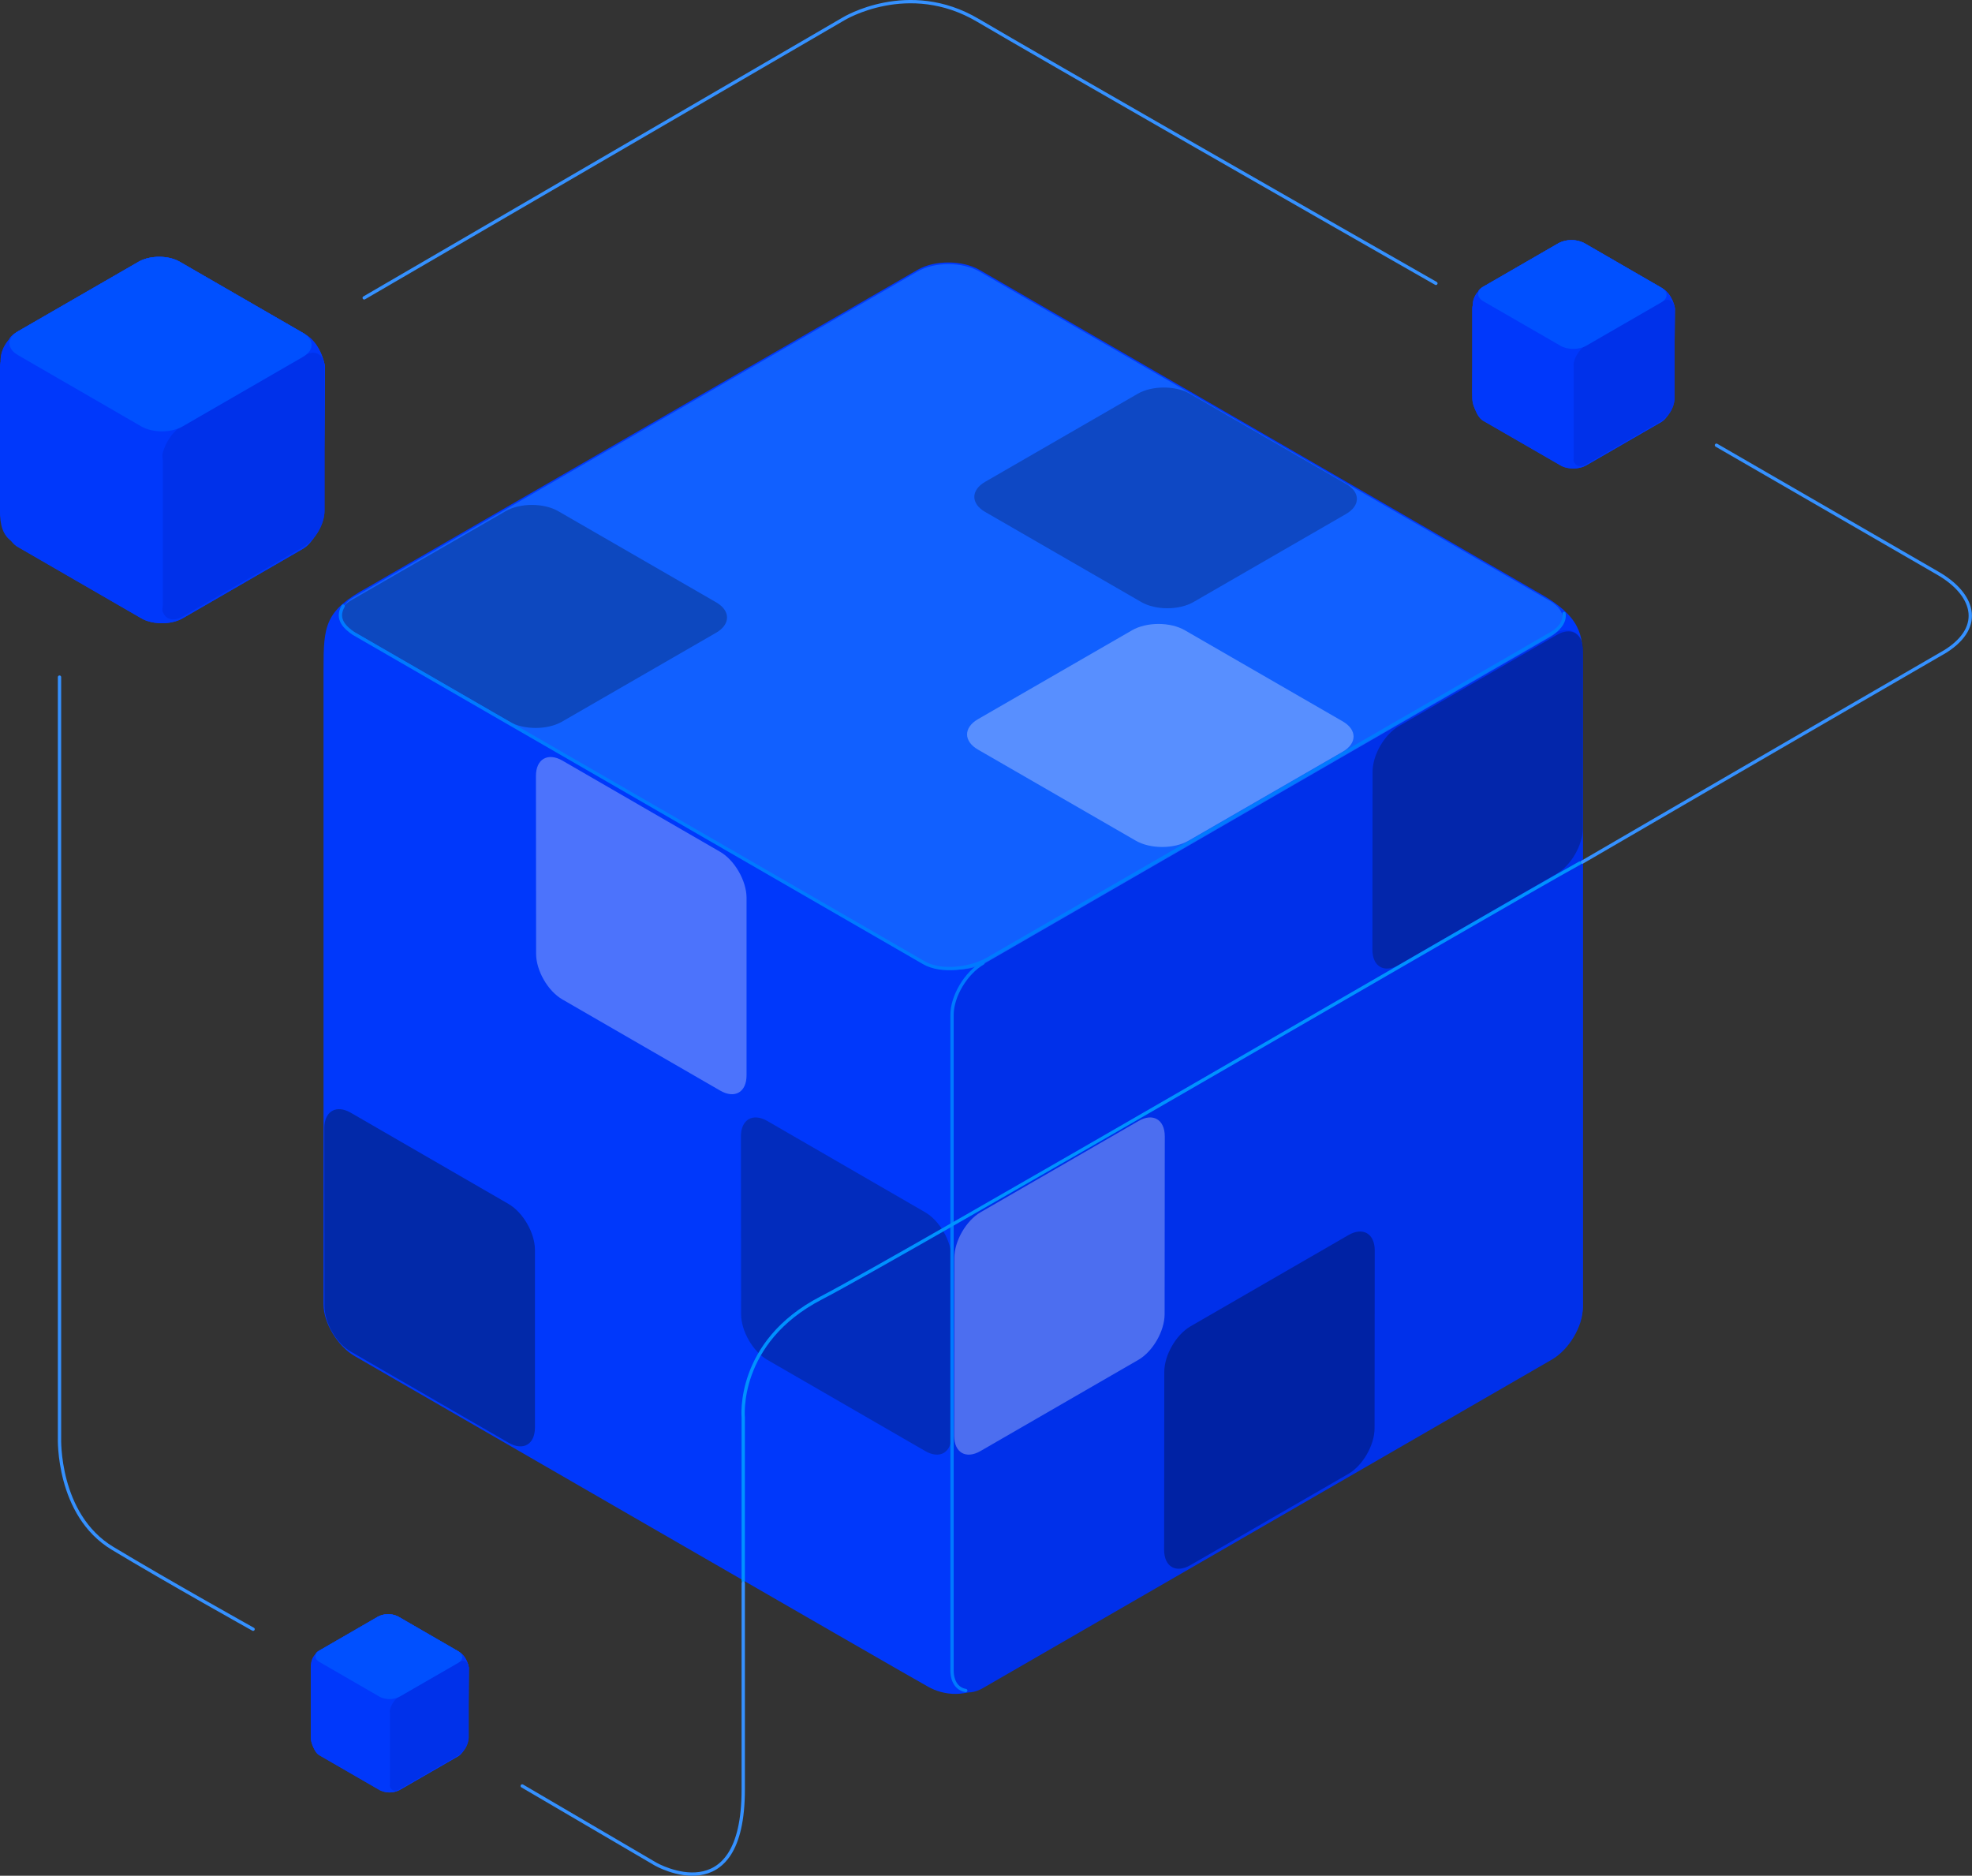 <?xml version="1.0" encoding="UTF-8"?> <svg xmlns="http://www.w3.org/2000/svg" width="1192.9" height="1134.53" viewBox="0 0 1192.9 1134.53"><rect x="0" y="0" width="1192.9" height="1134.53" fill="#333333" stroke="none"/> <defs> <style> .cls-1 { fill: #0038fb; } .cls-1, .cls-10, .cls-11, .cls-12, .cls-13, .cls-14, .cls-15, .cls-2, .cls-3, .cls-4, .cls-5, .cls-6, .cls-7, .cls-8, .cls-9 { fill-rule: evenodd; } .cls-2 { fill: #0031ea; } .cls-3 { fill: #0050ff; } .cls-4 { fill: #0030ea; } .cls-5 { fill: #1160ff; } .cls-6 { fill: #fff; } .cls-10, .cls-6, .cls-7, .cls-9 { opacity: 0.3; } .cls-10, .cls-11, .cls-12, .cls-6, .cls-7, .cls-8, .cls-9 { mix-blend-mode: overlay; } .cls-7, .cls-8 { fill: #07122e; } .cls-8 { opacity: 0.4; } .cls-9 { fill: #0a0e1a; } .cls-11 { opacity: 0.25; } .cls-12 { fill: #0c3694; opacity: 0.55; } .cls-13, .cls-14, .cls-15 { fill: none; stroke-linecap: round; stroke-width: 2px; } .cls-13 { stroke: #007aff; } .cls-14 { stroke: #3591ff; } .cls-15 { stroke: #0092ff; } </style> </defs> <path id="Rectangle_10_copy_12" data-name="Rectangle 10 copy 12" class="cls-1" d="M10738.9,1412.43l-0.8,83.85c0.6,9.26-5.6,22.45-12.5,26.43l-72.8,42.07c-6.9,3.98-18.1,3.99-25,.02l-74.6-43.11c-6.9-3.97-10.7-15.72-10.7-29.63l0.6-79.58s-2.5-8.08,4.7-16.32c0.7-1.81,3-3.53,5.4-4.94l72.9-42.06c6.9-3.98,18-4,24.9-.03l74.7,43.12a8.073,8.073,0,0,1,1.1.73C10736.9,1398.79,10738.9,1412.43,10738.9,1412.43Z" transform="translate(-10542.3 -1190.81)"></path> <path id="Rectangle_10_copy_9" data-name="Rectangle 10 copy 9" class="cls-2" d="M10738.6,1499.78V1413.1c0-7.98-5.6-11.2-12.6-7.2l-73.3,42.28c-7,4.01-12.6,13.72-12.6,21.7v86.67c0,7.98,5.6,11.21,12.6,7.2l73.3-42.28C10733,1517.47,10738.6,1507.75,10738.6,1499.78Z" transform="translate(-10542.3 -1190.81)"></path> <path id="Rectangle_10_copy_10" data-name="Rectangle 10 copy 10" class="cls-1" d="M10542.3,1499.78V1413.1c0-7.98,5.6-11.2,12.6-7.2l73.3,42.28c7,4.01,12.6,13.72,12.6,21.7v86.67c0,7.98-5.6,11.21-12.6,7.2l-73.3-42.28C10547.9,1517.47,10542.3,1507.75,10542.3,1499.78Z" transform="translate(-10542.3 -1190.81)"></path> <path id="Rectangle_10_copy_8" data-name="Rectangle 10 copy 8" class="cls-3" d="M10651,1349.13l74.7,43.12c6.8,3.97,6.8,10.42-.1,14.4l-72.8,42.06c-6.9,3.99-18.1,4-25,.03l-74.6-43.12c-6.9-3.97-6.9-10.41,0-14.4l72.9-42.06C10633,1345.18,10644.1,1345.16,10651,1349.13Z" transform="translate(-10542.3 -1190.81)"></path> <path id="Rectangle_10_copy_12-2" data-name="Rectangle 10 copy 12" class="cls-1" d="M10738.9,1412.43l-0.8,83.85c0.6,9.26-5.6,22.45-12.5,26.43l-72.8,42.07c-6.9,3.98-18.1,3.99-25,.02l-74.6-43.11c-6.9-3.97-10.7-15.72-10.7-29.63l0.6-79.58s-2.5-8.08,4.7-16.32c0.7-1.81,3-3.53,5.4-4.94l72.9-42.06c6.9-3.98,18-4,24.9-.03l74.7,43.12a8.073,8.073,0,0,1,1.1.73C10736.9,1398.79,10738.9,1412.43,10738.9,1412.43Z" transform="translate(-10542.3 -1190.81)"></path> <path id="Rectangle_10_copy_9-2" data-name="Rectangle 10 copy 9" class="cls-2" d="M10738.6,1499.78V1413.1c0-7.98-5.6-11.2-12.6-7.2l-73.3,42.28c-7,4.01-12.6,13.72-12.6,21.7v86.67c0,7.98,5.6,11.21,12.6,7.2l73.3-42.28C10733,1517.47,10738.6,1507.75,10738.6,1499.78Z" transform="translate(-10542.3 -1190.81)"></path> <path id="Rectangle_10_copy_10-2" data-name="Rectangle 10 copy 10" class="cls-1" d="M10542.3,1499.78V1413.1c0-7.98,5.6-11.2,12.6-7.2l73.3,42.28c7,4.01,12.6,13.72,12.6,21.7v86.67c0,7.98-5.6,11.21-12.6,7.2l-77.7-44.79C10543.6,1514.96,10542.3,1507.75,10542.3,1499.78Z" transform="translate(-10542.3 -1190.81)"></path> <path id="Rectangle_10_copy_8-2" data-name="Rectangle 10 copy 8" class="cls-3" d="M10651,1349.13l74.7,43.12c6.8,3.97,6.8,10.42-.1,14.4l-72.8,42.06c-6.9,3.99-18.1,4-25,.03l-74.6-43.12c-6.9-3.97-6.9-10.41,0-14.4l72.9-42.06C10633,1345.18,10644.1,1345.16,10651,1349.13Z" transform="translate(-10542.3 -1190.81)"></path> <path id="Rectangle_10_copy_12-3" data-name="Rectangle 10 copy 12" class="cls-1" d="M10825.9,2199.39l-0.3,40.79c0.2,4.51-2.8,10.92-6.1,12.86l-35.5,20.46a13.336,13.336,0,0,1-12.1.01l-36.3-20.97c-3.4-1.93-5.2-7.64-5.2-14.41l0.3-38.71s-1.2-3.93,2.3-7.94a5.587,5.587,0,0,1,2.6-2.4l35.4-20.46a13.546,13.546,0,0,1,12.2-.02l36.3,20.98a1.89,1.89,0,0,1,.5.35C10824.9,2192.76,10825.9,2199.39,10825.9,2199.39Z" transform="translate(-10542.3 -1190.81)"></path> <path id="Rectangle_10_copy_9-3" data-name="Rectangle 10 copy 9" class="cls-2" d="M10825.8,2241.88v-42.16c0-3.88-2.8-5.45-6.1-3.5l-35.7,20.57a13.38,13.38,0,0,0-6.1,10.55v42.16c0,3.88,2.7,5.45,6.1,3.5l35.7-20.56A13.685,13.685,0,0,0,10825.8,2241.88Z" transform="translate(-10542.3 -1190.81)"></path> <path id="Rectangle_10_copy_10-3" data-name="Rectangle 10 copy 10" class="cls-1" d="M10730.3,2241.88v-42.16c0-3.88,2.7-5.45,6.1-3.5l35.7,20.57a13.38,13.38,0,0,1,6.1,10.55v42.16c0,3.88-2.7,5.45-6.1,3.5l-35.7-20.56A13.414,13.414,0,0,1,10730.3,2241.88Z" transform="translate(-10542.3 -1190.81)"></path> <path id="Rectangle_10_copy_8-3" data-name="Rectangle 10 copy 8" class="cls-3" d="M10783.2,2168.6l36.3,20.98c3.3,1.93,3.3,5.06,0,7l-35.5,20.46a13.336,13.336,0,0,1-12.1.02l-36.3-20.98c-3.4-1.93-3.4-5.06,0-7l35.4-20.46A13.546,13.546,0,0,1,10783.2,2168.6Z" transform="translate(-10542.3 -1190.81)"></path> <path id="Rectangle_10_copy_12-4" data-name="Rectangle 10 copy 12" class="cls-1" d="M10825.9,2199.39l-0.3,40.79c0.2,4.51-2.8,10.92-6.1,12.86l-35.5,20.46a13.336,13.336,0,0,1-12.1.01l-36.3-20.97c-3.4-1.93-5.2-7.64-5.2-14.41l0.3-38.71s-1.2-3.93,2.3-7.94a5.587,5.587,0,0,1,2.6-2.4l35.4-20.46a13.546,13.546,0,0,1,12.2-.02l36.3,20.98a1.89,1.89,0,0,1,.5.35C10824.9,2192.76,10825.9,2199.39,10825.9,2199.39Z" transform="translate(-10542.3 -1190.81)"></path> <path id="Rectangle_10_copy_9-4" data-name="Rectangle 10 copy 9" class="cls-2" d="M10825.8,2241.88v-42.16c0-3.88-2.8-5.45-6.1-3.5l-35.7,20.57a13.38,13.38,0,0,0-6.1,10.55v42.16c0,3.88,2.7,5.45,6.1,3.5l35.7-20.56A13.685,13.685,0,0,0,10825.8,2241.88Z" transform="translate(-10542.3 -1190.81)"></path> <path id="Rectangle_10_copy_10-4" data-name="Rectangle 10 copy 10" class="cls-1" d="M10730.3,2241.88v-42.16c0-3.88,2.7-5.45,6.1-3.5l35.7,20.57a13.38,13.38,0,0,1,6.1,10.55v42.16c0,3.88-2.7,5.45-6.1,3.5l-35.7-20.56A13.414,13.414,0,0,1,10730.3,2241.88Z" transform="translate(-10542.3 -1190.81)"></path> <path id="Rectangle_10_copy_8-4" data-name="Rectangle 10 copy 8" class="cls-3" d="M10783.2,2168.6l36.3,20.98c3.3,1.93,3.3,5.06,0,7l-35.5,20.46a13.336,13.336,0,0,1-12.1.02l-36.3-20.98c-3.4-1.93-3.4-5.06,0-7l35.4-20.46A13.546,13.546,0,0,1,10783.2,2168.6Z" transform="translate(-10542.3 -1190.81)"></path> <path id="Rectangle_10_copy_12-5" data-name="Rectangle 10 copy 12" class="cls-1" d="M11555.5,1377.34l-0.5,52.26c0.4,5.77-3.5,13.99-7.8,16.47l-45.4,26.22c-4.3,2.48-11.3,2.49-15.5.02l-46.6-26.88c-4.3-2.47-6.7-9.79-6.7-18.46l0.5-49.59s-1.6-5.04,2.9-10.18c0.4-1.13,1.8-2.2,3.3-3.07l45.4-26.22a17.316,17.316,0,0,1,15.6-.02l46.5,26.88a3.255,3.255,0,0,1,.7.45C11554.2,1368.84,11555.5,1377.34,11555.5,1377.34Z" transform="translate(-10542.3 -1190.81)"></path> <path id="Rectangle_10_copy_9-5" data-name="Rectangle 10 copy 9" class="cls-2" d="M11555.3,1431.78v-54.02c0-4.97-3.5-6.98-7.8-4.49l-45.8,26.35a17.309,17.309,0,0,0-7.8,13.53v54.02c0,4.97,3.5,6.98,7.8,4.48l45.8-26.35A17.291,17.291,0,0,0,11555.3,1431.78Z" transform="translate(-10542.3 -1190.81)"></path> <path id="Rectangle_10_copy_10-5" data-name="Rectangle 10 copy 10" class="cls-1" d="M11432.9,1431.78v-54.02c0-4.97,3.5-6.98,7.9-4.49l45.7,26.35a17.309,17.309,0,0,1,7.8,13.53v54.02c0,4.97-3.5,6.98-7.8,4.48l-45.7-26.35A17.131,17.131,0,0,1,11432.9,1431.78Z" transform="translate(-10542.3 -1190.81)"></path> <path id="Rectangle_10_copy_8-5" data-name="Rectangle 10 copy 8" class="cls-3" d="M11500.7,1337.89l46.5,26.88c4.3,2.47,4.3,6.49,0,8.97l-45.4,26.22c-4.3,2.48-11.3,2.48-15.5.01l-46.6-26.87c-4.3-2.47-4.3-6.49,0-8.97l45.4-26.22A17.316,17.316,0,0,1,11500.7,1337.89Z" transform="translate(-10542.3 -1190.81)"></path> <path id="Rectangle_10_copy_12-6" data-name="Rectangle 10 copy 12" class="cls-1" d="M11555.5,1377.34l-0.5,52.26c0.4,5.77-3.5,13.99-7.8,16.47l-45.4,26.22c-4.3,2.48-11.3,2.49-15.5.02l-46.6-26.88c-4.3-2.47-6.7-9.79-6.7-18.46l0.5-49.59s-1.6-5.04,2.9-10.18c0.4-1.13,1.8-2.2,3.3-3.07l45.4-26.22a17.316,17.316,0,0,1,15.6-.02l46.5,26.88a3.255,3.255,0,0,1,.7.45C11554.2,1368.84,11555.5,1377.34,11555.5,1377.34Z" transform="translate(-10542.3 -1190.81)"></path> <path id="Rectangle_10_copy_9-6" data-name="Rectangle 10 copy 9" class="cls-2" d="M11555.3,1431.78v-54.02c0-4.97-3.5-6.98-7.8-4.49l-45.8,26.35a17.309,17.309,0,0,0-7.8,13.53v54.02c0,4.97,3.5,6.98,7.8,4.48l45.8-26.35A17.291,17.291,0,0,0,11555.3,1431.78Z" transform="translate(-10542.3 -1190.81)"></path> <path id="Rectangle_10_copy_10-6" data-name="Rectangle 10 copy 10" class="cls-1" d="M11432.9,1431.78v-54.02c0-4.97,3.5-6.98,7.9-4.49l45.7,26.35a17.309,17.309,0,0,1,7.8,13.53v54.02c0,4.97-3.5,6.98-7.8,4.48l-45.7-26.35A17.131,17.131,0,0,1,11432.9,1431.78Z" transform="translate(-10542.3 -1190.81)"></path> <path id="Rectangle_10_copy_8-6" data-name="Rectangle 10 copy 8" class="cls-3" d="M11500.7,1337.89l46.5,26.88c4.3,2.47,4.3,6.49,0,8.97l-45.4,26.22c-4.3,2.48-11.3,2.48-15.5.01l-46.6-26.87c-4.3-2.47-4.3-6.49,0-8.97l45.4-26.22A17.316,17.316,0,0,1,11500.7,1337.89Z" transform="translate(-10542.3 -1190.81)"></path> <path class="cls-1" d="M11499.8,1593.72v386.99c0,11.37-8.4,25.43-18.7,31.41l-337,194.56c-17.4,12.77-32,8.83-39.9,4.6-8.6-4.54-347.2-200.16-347.2-200.16-10.4-5.98-19-20.04-19-31.41V1595.74c0-26.58.8-35.49,26.4-49.5l333-192.26c10.3-5.94,27.1-5.88,37.5.12l342.6,197.85C11500.4,1566.05,11499.8,1577.46,11499.8,1593.72Z" transform="translate(-10542.3 -1190.81)"></path> <path id="Rounded_Rectangle_2_copy_4" data-name="Rounded Rectangle 2 copy 4" class="cls-4" d="M11481.1,1574.61L11137,1773.27c-10.4,5.98-18.8,20.05-18.8,31.41v397.36c0,11.36,8.4,15.73,18.8,9.74l344.1-198.66c10.3-5.98,18.7-20.04,18.7-31.41V1584.36C11499.8,1572.99,11491.4,1568.63,11481.1,1574.61Z" transform="translate(-10542.3 -1190.81)"></path> <path id="Rounded_Rectangle_2_copy" data-name="Rounded Rectangle 2 copy" class="cls-5" d="M10756.3,1551.95l341.1-196.97c10.3-5.94,27.1-5.88,37.5.12l345.1,199.23c10.3,6.01,10.4,15.68.2,21.61L11139,1772.92c-10.3,5.93-27,5.88-37.4-.12l-345.1-199.24C10746.1,1567.56,10746,1557.89,10756.3,1551.95Z" transform="translate(-10542.3 -1190.81)"></path> <path id="Rectangle_10_copy_11" data-name="Rectangle 10 copy 11" class="cls-6" d="M11259,1572l95.5,55.11c8.8,5.07,8.8,13.31,0,18.4l-93.2,53.77c-8.8,5.09-23.1,5.1-31.9.03l-95.5-55.11c-8.8-5.07-8.8-13.31,0-18.4l93.2-53.77C11235.9,1566.94,11250.2,1566.93,11259,1572Z" transform="translate(-10542.3 -1190.81)"></path> <path id="Rectangle_10_copy_26" data-name="Rectangle 10 copy 26" class="cls-6" d="M11135.5,1924.01l95.5-55.16c8.7-5.07,15.9-.93,15.9,9.25l-0.1,107.58c0,10.19-7.1,22.56-15.9,27.64l-95.5,55.16c-8.8,5.07-15.9.93-15.9-9.25l0.1-107.58C11119.6,1941.46,11126.7,1929.09,11135.5,1924.01Z" transform="translate(-10542.3 -1190.81)"></path> <path id="Rectangle_10_copy_32" data-name="Rectangle 10 copy 32" class="cls-7" d="M11101.9,1924.01l-95.4-55.16c-8.8-5.07-16-.93-16,9.25l0.1,107.58c0,10.19,7.1,22.56,15.9,27.64l95.5,55.16c8.8,5.07,15.9.93,15.9-9.25V1951.65C11117.8,1941.46,11110.7,1929.09,11101.9,1924.01Z" transform="translate(-10542.3 -1190.81)"></path> <path id="Rectangle_10_copy_30" data-name="Rectangle 10 copy 30" class="cls-6" d="M10977.9,1706.01l-95.4-55.16c-8.8-5.07-16-.93-16,9.25l0.1,107.58c0,10.19,7.1,22.56,15.9,27.64l95.5,55.16c8.8,5.07,15.9.93,15.9-9.25V1733.65C10993.8,1723.46,10986.7,1711.09,10977.9,1706.01Z" transform="translate(-10542.3 -1190.81)"></path> <path id="Rectangle_10_copy_31" data-name="Rectangle 10 copy 31" class="cls-8" d="M10849.9,1919.01l-95.4-55.16c-8.8-5.07-16-.93-16,9.25l0.1,107.58c0,10.19,7.1,22.56,15.9,27.64l95.5,55.16c8.8,5.08,15.9.93,15.9-9.25V1946.65C10865.8,1936.46,10858.7,1924.09,10849.9,1919.01Z" transform="translate(-10542.3 -1190.81)"></path> <path id="Rectangle_10_copy_28" data-name="Rectangle 10 copy 28" class="cls-9" d="M11388.5,1630.01l95.5-55.16c8.7-5.07,15.9-.93,15.9,9.25l-0.1,107.58c0,10.19-7.1,22.56-15.9,27.64l-95.5,55.16c-8.8,5.08-15.9.93-15.9-9.25l0.1-107.58C11372.6,1647.46,11379.7,1635.09,11388.5,1630.01Z" transform="translate(-10542.3 -1190.81)"></path> <path id="Rectangle_10_copy_27" data-name="Rectangle 10 copy 27" class="cls-10" d="M11262.5,1993.01l95.5-55.16c8.7-5.07,15.9-.93,15.9,9.25l-0.1,107.58c0,10.19-7.1,22.56-15.9,27.64l-95.5,55.16c-8.8,5.08-15.9.94-15.9-9.25l0.1-107.58C11246.6,2010.46,11253.7,1998.09,11262.5,1993.01Z" transform="translate(-10542.3 -1190.81)"></path> <path id="Rectangle_10_copy_25" data-name="Rectangle 10 copy 25" class="cls-11" d="M10880,1500l95.5,55.11c8.8,5.07,8.8,13.31,0,18.4l-93.2,53.77c-8.8,5.09-23.1,5.1-31.9.03l-95.5-55.11c-8.8-5.07-8.8-13.31,0-18.4l93.2-53.77C10856.9,1494.94,10871.2,1494.93,10880,1500Z" transform="translate(-10542.3 -1190.81)"></path> <path id="Rectangle_10_copy_29" data-name="Rectangle 10 copy 29" class="cls-12" d="M11262.1,1428.96l94.5,54.54c8.7,5.02,8.7,13.17-.1,18.21l-92.2,53.21c-8.7,5.04-22.9,5.06-31.6.04l-94.5-54.54c-8.7-5.02-8.7-13.18.1-18.22l92.2-53.21C11239.2,1423.95,11253.4,1423.94,11262.1,1428.96Z" transform="translate(-10542.3 -1190.81)"></path> <path id="Rounded_Rectangle_2_copy_3" data-name="Rounded Rectangle 2 copy 3" class="cls-13" d="M11488.4,1561.88c0.6,4.33-1.9,8.77-7.6,12.06l-341.1,196.98c-10.3,5.93-28.1,8.21-38.5,2.21l-345.1-199.23c-4.7-3.29-10.9-8.44-6.2-16.52" transform="translate(-10542.3 -1190.81)"></path> <path id="Rounded_Rectangle_2_copy_2" data-name="Rounded Rectangle 2 copy 2" class="cls-13" d="M11126.5,2213.32c-5-.83-8.3-5.2-8.3-12.28V1804.68c0-11.36,8.4-25.43,18.8-31.41" transform="translate(-10542.3 -1190.81)"></path> <path class="cls-14" d="M10578.3,1600.36v460.25s-1.6,46.33,32,66.64c33.7,20.3,85.1,48.98,85.1,48.98" transform="translate(-10542.3 -1190.81)"></path> <path class="cls-14" d="M10762.6,1370.98l289.9-168.71s39.2-24.11,81.4.85c35.6,21.05,224.7,129.3,277,159.08" transform="translate(-10542.3 -1190.81)"></path> <path id="Rounded_Rectangle_1" data-name="Rounded Rectangle 1" class="cls-14" d="M11580.6,1460.1l133.8,77.34c21.5,12.28,28.8,32.06,4.8,47.28,0,0-129.4,74.9-219.8,127.56" transform="translate(-10542.3 -1190.81)"></path> <path id="Shape_9_copy" data-name="Shape 9 copy" class="cls-15" d="M10991.9,2146.99v-98.74s-4.5-45.61,47.1-72.34c49.7-25.72,413.2-237.96,459-263.09" transform="translate(-10542.3 -1190.81)"></path> <path id="Shape_9_copy_2" data-name="Shape 9 copy 2" class="cls-14" d="M10858.2,2271.03l80.7,47.27s53,30.39,53-45.08v-124.9" transform="translate(-10542.3 -1190.81)"></path> </svg> 